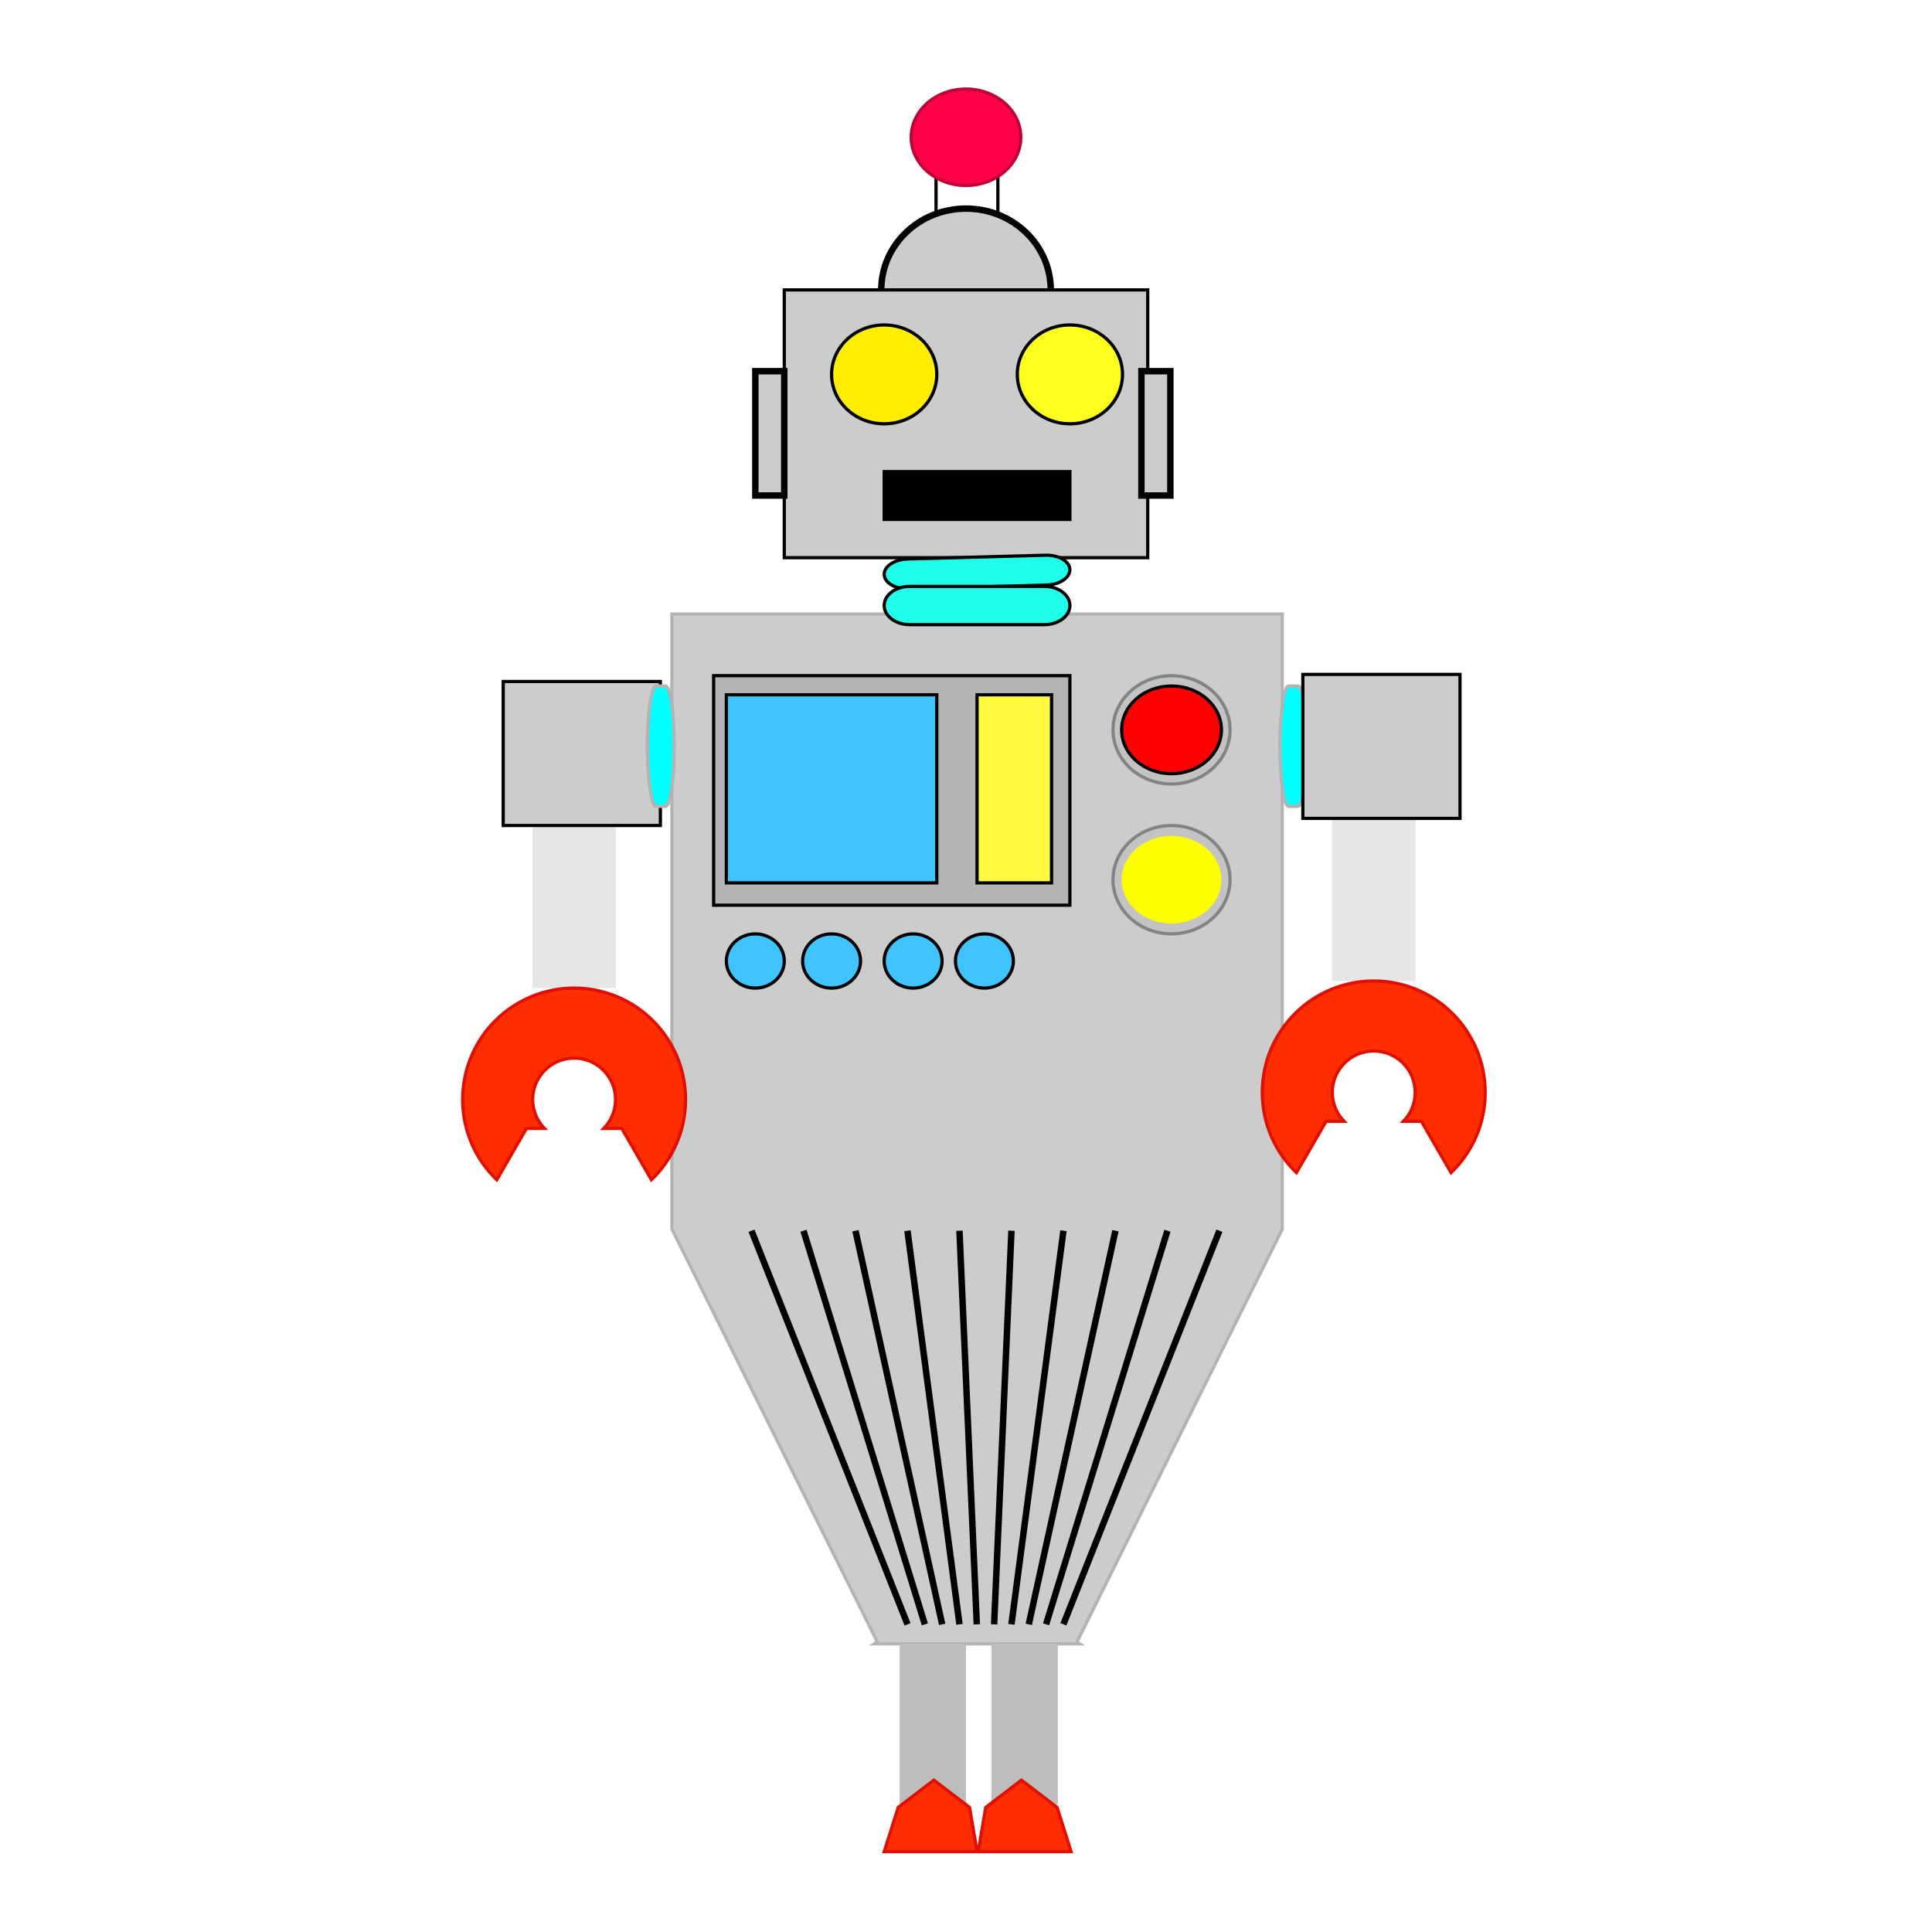 <?xml version="1.0" encoding="utf-8"?>
<!-- Generator: Adobe Illustrator 14.0.0, SVG Export Plug-In . SVG Version: 6.00 Build 43363)  -->
<!DOCTYPE svg PUBLIC "-//W3C//DTD SVG 1.1//EN" "http://www.w3.org/Graphics/SVG/1.1/DTD/svg11.dtd">
<svg version="1.1" id="Layer_1" xmlns="http://www.w3.org/2000/svg" xmlns:xlink="http://www.w3.org/1999/xlink" x="0px" y="0px"
	 width="600px" height="600px" viewBox="0 0 600 600" enable-background="new 0 0 600 600" xml:space="preserve">
<pattern  y="600" width="55.5" height="55.5" patternUnits="userSpaceOnUse" id="Squares_Angled" viewBox="11.448 -66.947 55.5 55.5" overflow="visible">
	<g>
		<polygon fill="none" points="11.448,-11.447 11.448,-66.947 66.948,-66.947 66.948,-11.447 		"/>
		<polygon fill="#153851" points="16.999,-5.898 16.999,-16.998 5.899,-16.998 5.899,-5.898 		"/>
		<polygon fill="#153851" points="28.1,-28.098 28.1,-39.198 16.999,-39.198 16.999,-28.098 		"/>
		<polygon fill="#153851" points="39.198,-50.297 39.198,-61.397 28.1,-61.397 28.1,-50.297 		"/>
		<polygon fill="#153851" points="16.999,-61.397 16.999,-72.497 5.901,-72.497 5.901,-61.397 		"/>
		<polygon fill="#153851" points="72.497,-5.898 72.497,-16.998 61.397,-16.998 61.397,-5.898 		"/>
		<polygon fill="#153851" points="50.297,-16.998 50.297,-28.098 39.198,-28.098 39.198,-16.998 		"/>
		<polygon fill="#153851" points="61.399,-39.198 61.399,-50.298 50.297,-50.298 50.297,-39.198 		"/>
		<polygon fill="#153851" points="72.499,-61.397 72.499,-72.497 61.399,-72.497 61.399,-61.397 		"/>
		<polygon fill="#2A71A4" stroke="#CDE9FC" stroke-width="0.7" points="39.198,-5.898 39.198,-28.098 16.999,-28.098 16.999,-5.898 
					"/>
		<polygon fill="#7AC943" stroke="#CDE9FC" stroke-width="0.7" points="50.297,-28.098 50.297,-50.298 28.1,-50.298 28.1,-28.098 		
			"/>
		<polygon fill="#3FA9F5" stroke="#CDE9FC" stroke-width="0.7" points="61.399,-50.297 61.399,-72.497 39.198,-72.497 
			39.198,-50.297 		"/>
		<polygon fill="#4F832C" stroke="#CDE9FC" stroke-width="0.7" points="16.999,-16.998 16.999,-39.198 0.35,-39.198 0.35,-16.998 		
			"/>
		<polygon fill="#2A71A4" stroke="#CDE9FC" stroke-width="0.7" points="39.198,-61.397 39.198,-78.047 16.999,-78.047 
			16.999,-61.397 		"/>
		<polygon fill="#3FA9F5" stroke="#CDE9FC" stroke-width="0.7" points="61.397,-0.35 61.397,-16.998 39.198,-16.998 39.198,-0.35 		
			"/>
		<polygon fill="#4F832C" stroke="#CDE9FC" stroke-width="0.7" points="72.497,-16.998 72.497,-39.198 50.297,-39.198 
			50.297,-16.998 		"/>
		<polygon fill="#9FD878" stroke="#CDE9FC" stroke-width="0.7" points="78.047,-39.198 78.047,-61.398 61.399,-61.398 
			61.399,-39.198 		"/>
		<polygon fill="#9FD878" stroke="#CDE9FC" stroke-width="0.7" points="28.1,-39.198 28.1,-61.398 5.899,-61.398 5.899,-39.198 		
			"/>
	</g>
</pattern>
<rect x="290.694" y="43.495" fill="#FFFFFF" stroke="#000000" width="19.203" height="28.218"/>
<ellipse fill="#CCCCCC" stroke="#000000" stroke-width="2" cx="300" cy="90.03" rx="26.318" ry="25.248"/>
<polygon fill="#CCCCCC" stroke="#B3B3B3" points="272.471,509.935 271.605,510.494 335.299,510.494 334.449,509.945 398.21,381.742 
	398.21,190.692 208.651,190.692 208.651,381.665 "/>
<path fill="none" stroke="#000000" d="M295.881,451.416"/>
<rect x="243.564" y="90.03" fill="#CCCCCC" stroke="#000000" width="112.871" height="83.168"/>
<ellipse fill="#FFEE00" stroke="#000000" cx="274.594" cy="116.268" rx="16.337" ry="15.347"/>
<ellipse fill="#FDFF1F" stroke="#000000" cx="332.268" cy="116.268" rx="16.336" ry="15.347"/>
<rect x="274.594" y="146.466" stroke="#000000" width="57.674" height="14.851"/>
<path fill="#1FFFEA" stroke="#000000" d="M332.257,176.867c0.07,2.562-3.196,4.73-7.297,4.842l-42.806,1.167
	c-4.1,0.112-7.48-1.875-7.55-4.437l0,0c-0.07-2.563,3.197-4.73,7.296-4.842l42.806-1.167
	C328.808,172.319,332.187,174.305,332.257,176.867L332.257,176.867z"/>
<path fill="#1FFFEA" stroke="#000000" d="M332.268,188.05c0,3.281-3.546,5.94-7.92,5.94h-41.833c-4.375,0-7.921-2.66-7.921-5.94l0,0
	c0-3.281,3.546-5.941,7.921-5.941h41.833C328.722,182.109,332.268,184.769,332.268,188.05L332.268,188.05z"/>
<rect x="221.624" y="209.832" fill="#B3B3B3" stroke="#000000" width="110.634" height="71.287"/>
<rect x="225.584" y="215.772" fill="#3FC4FF" stroke="#000000" width="65.347" height="58.416"/>
<rect x="303.431" y="215.772" fill="#FFF93F" stroke="#000000" width="23.144" height="58.416"/>
<ellipse opacity="0.34" fill="#B3B3B3" stroke="#000000" cx="363.827" cy="273.198" rx="18.192" ry="16.832"/>
<ellipse fill="#FDFF00" cx="363.827" cy="273.198" rx="15.492" ry="13.614"/>
<ellipse opacity="0.34" fill="#B3B3B3" stroke="#000000" cx="363.827" cy="226.664" rx="18.192" ry="16.831"/>
<ellipse fill="#FF0000" stroke="#000000" cx="363.827" cy="226.663" rx="15.492" ry="13.614"/>
<ellipse fill="#3FC4FF" stroke="#000000" cx="234.574" cy="298.445" rx="8.99" ry="8.416"/>
<ellipse fill="#3FC4FF" stroke="#000000" cx="283.584" cy="298.445" rx="8.99" ry="8.416"/>
<ellipse fill="#3FC4FF" stroke="#000000" cx="258.257" cy="298.445" rx="8.99" ry="8.416"/>
<g>
	<rect x="165.362" y="244.98" fill="#E6E6E6" width="25.864" height="61.881"/>
	<path fill="#FF2D00" stroke="#DF1000" d="M154.283,366.395l9.207-15.947h5.584c-2.256-2.318-3.651-5.48-3.651-8.971
		c0-7.109,5.762-12.873,12.871-12.873c7.108,0,12.871,5.764,12.871,12.873c0,3.49-1.395,6.652-3.651,8.971h5.585l9.207,15.947
		c6.533-6.297,10.603-15.131,10.603-24.92c0-19.115-15.497-34.613-34.614-34.613s-34.614,15.498-34.614,34.613
		C143.68,351.264,147.75,360.098,154.283,366.395z"/>
	<rect x="156.277" y="211.646" fill="#CCCCCC" stroke="#000000" width="48.81" height="44.721"/>
</g>
<path fill="#00FFFF" stroke="#B3B3B3" d="M209.372,231.738c0,10.321-1.206,18.688-2.692,18.688h-2.939
	c-1.486,0-2.691-8.367-2.691-18.688l0,0c0-10.322,1.205-18.688,2.691-18.688h2.939C208.166,213.049,209.372,221.416,209.372,231.738
	L209.372,231.738z"/>
<path fill="#00FFFF" stroke="#B3B3B3" d="M405.813,231.738c0,10.321-1.205,18.688-2.691,18.688h-2.939
	c-1.486,0-2.691-8.367-2.691-18.688l0,0c0-10.322,1.205-18.688,2.691-18.688h2.939C404.607,213.049,405.813,221.416,405.813,231.738
	L405.813,231.738z"/>
<g>
	<line fill="none" stroke="#000000" stroke-width="2" x1="233.381" y1="382.213" x2="281.839" y2="504.454"/>
	<line fill="none" stroke="#000000" stroke-width="2" x1="249.528" y1="382.213" x2="287.217" y2="504.454"/>
	<line fill="none" stroke="#000000" stroke-width="2" x1="265.675" y1="382.213" x2="292.596" y2="504.454"/>
	<line fill="none" stroke="#000000" stroke-width="2" x1="281.822" y1="382.213" x2="297.975" y2="504.454"/>
	<line fill="none" stroke="#000000" stroke-width="2" x1="297.968" y1="382.213" x2="303.354" y2="504.454"/>
	<line fill="none" stroke="#000000" stroke-width="2" x1="314.115" y1="382.213" x2="308.731" y2="504.454"/>
	<line fill="none" stroke="#000000" stroke-width="2" x1="330.262" y1="382.213" x2="314.11" y2="504.454"/>
	<line fill="none" stroke="#000000" stroke-width="2" x1="346.408" y1="382.213" x2="319.489" y2="504.454"/>
	<line fill="none" stroke="#000000" stroke-width="2" x1="362.556" y1="382.213" x2="324.867" y2="504.454"/>
	<line fill="none" stroke="#000000" stroke-width="2" x1="378.702" y1="382.213" x2="330.246" y2="504.454"/>
</g>
<ellipse fill="#3FC4FF" stroke="#000000" cx="305.719" cy="298.445" rx="8.99" ry="8.416"/>
<rect x="279.401" y="510.494" fill="#BDBDBD" width="20.599" height="49.832"/>
<polygon fill="#FF2D00" stroke="#DF1000" points="274.604,575.042 278.941,561.32 290.028,552.839 301.115,561.32 303.438,575.042 
	"/>
<rect x="307.92" y="510.494" fill="#BDBDBD" width="20.6" height="49.832"/>
<polygon fill="#FF2D00" stroke="#DF1000" points="332.637,575.042 328.299,561.32 317.212,552.839 306.125,561.32 303.803,575.042 
	"/>
<ellipse fill="#FF0049" stroke="#BF0036" cx="300" cy="42.629" rx="17.014" ry="14.975"/>
<rect x="234.574" y="115.277" fill="#CCCCCC" stroke="#000000" stroke-width="2" width="8.99" height="38.614"/>
<rect x="354.475" y="115.277" fill="#CCCCCC" stroke="#000000" stroke-width="2" width="8.99" height="38.614"/>
<path fill="#7FFF85" stroke="#75FF1F" stroke-width="2" d="M152.862,470.09"/>
<path fill="#7FFF85" stroke="#75FF1F" stroke-width="2" d="M141.479,413.496"/>
<path fill="#7FFF85" stroke="#75FF1F" stroke-width="2" d="M138.095,369.66"/>
<path fill="url(#Squares_Angled)" stroke="url(#Squares_Angled)" stroke-width="2" d="M426.629,470.47"/>
<path fill="#7FFF85" stroke="#75FF1F" stroke-width="2" d="M621.678,470.47"/>
<path fill="url(#Squares_Angled)" stroke="url(#Squares_Angled)" stroke-width="2" d="M432.569,423.113"/>
<path fill="#7FFF85" stroke="#75FF1F" stroke-width="2" d="M606.826,413.876"/>
<path fill="url(#Squares_Angled)" stroke="url(#Squares_Angled)" stroke-width="2" d="M446.885,373.399"/>
<path fill="#7FFF85" stroke="#75FF1F" stroke-width="2" d="M602.412,370.04"/>
<g>
	<rect x="413.697" y="242.772" fill="#E6E6E6" width="25.863" height="61.881"/>
	<path fill="#FF2D00" stroke="#DF1000" d="M402.617,364.187l9.207-15.947h5.584c-2.256-2.318-3.65-5.48-3.65-8.971
		c0-7.109,5.762-12.873,12.871-12.873c7.108,0,12.871,5.764,12.871,12.873c0,3.49-1.395,6.652-3.651,8.971h5.585l9.207,15.947
		c6.532-6.297,10.602-15.131,10.602-24.92c0-19.115-15.496-34.613-34.613-34.613s-34.613,15.498-34.613,34.613
		C392.016,349.056,396.085,357.89,402.617,364.187z"/>
	<rect x="404.612" y="209.438" fill="#CCCCCC" stroke="#000000" width="48.81" height="44.721"/>
</g>
</svg>
